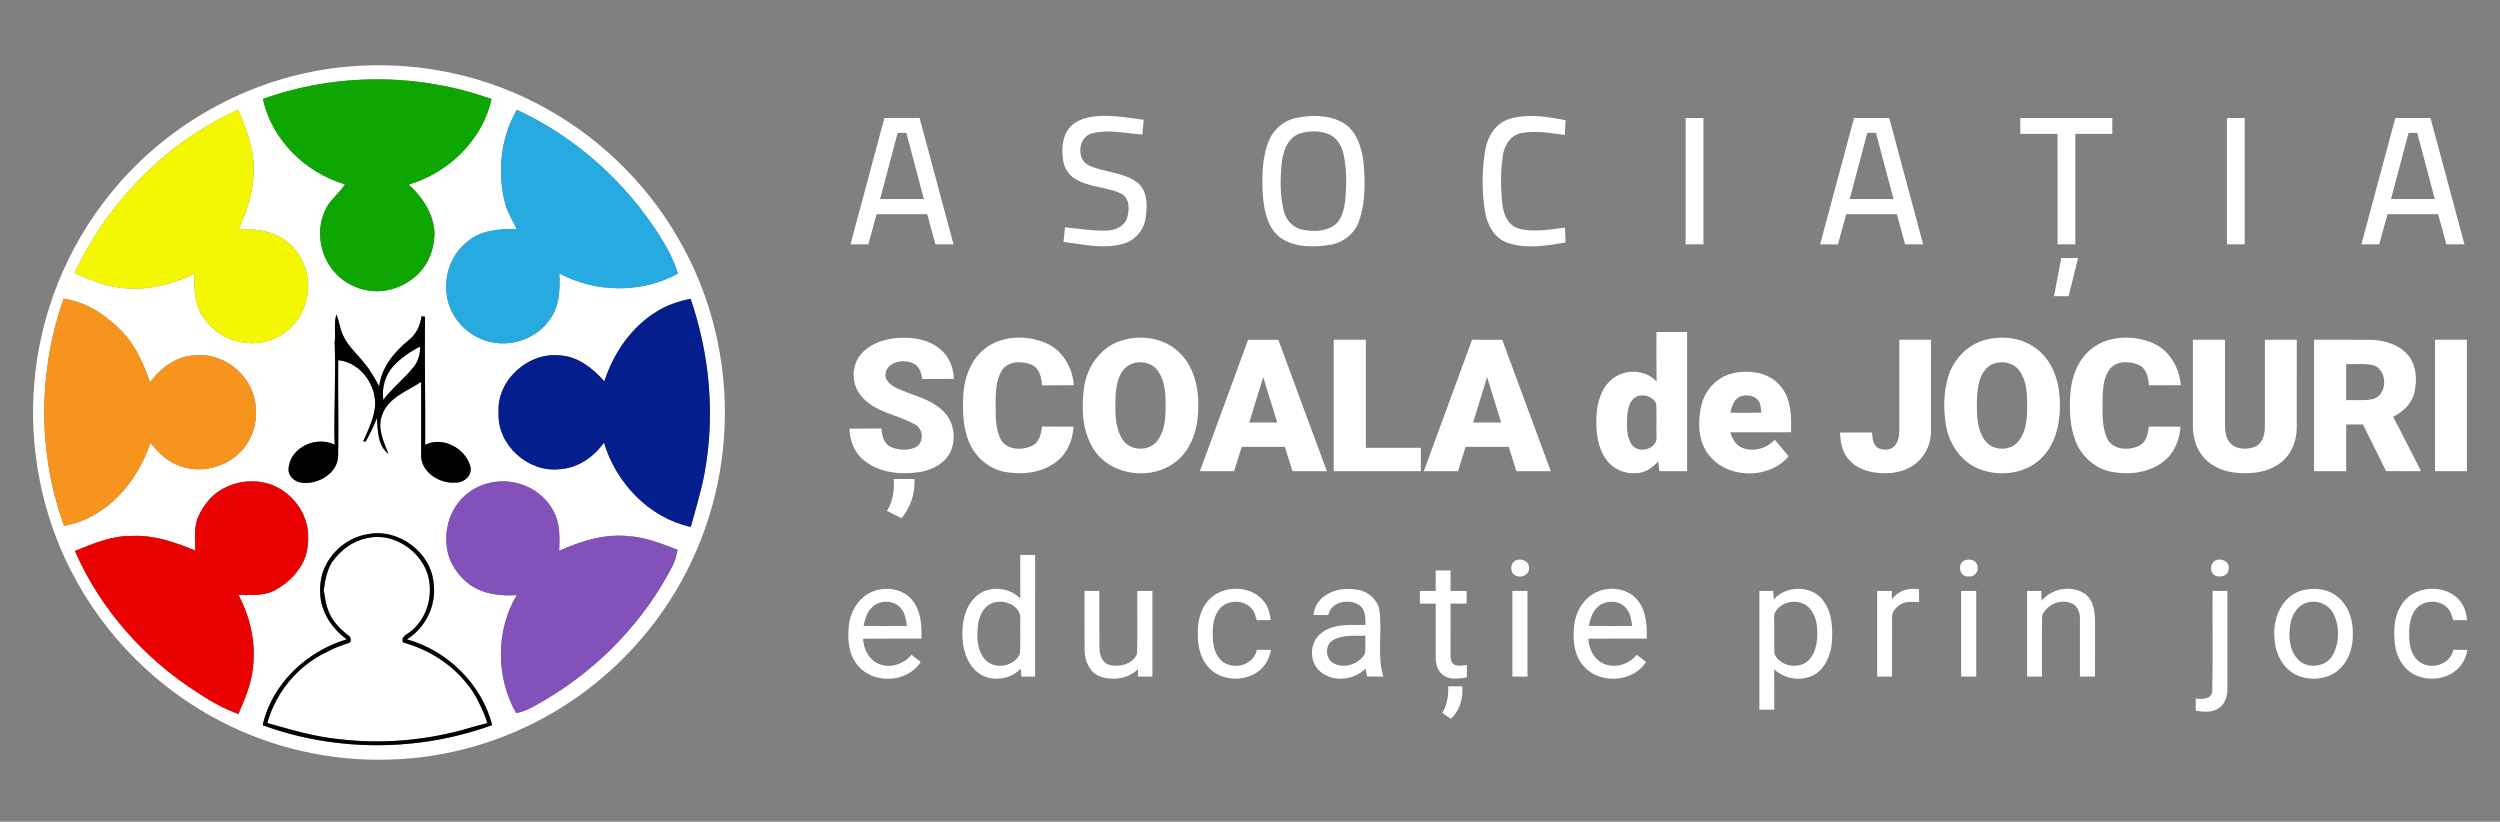 <?xml version="1.0" encoding="UTF-8" ?>
<!DOCTYPE svg PUBLIC "-//W3C//DTD SVG 1.1//EN" "http://www.w3.org/Graphics/SVG/1.1/DTD/svg11.dtd">
<svg width="1284pt" height="422pt" viewBox="0 0 1284 422" version="1.1" xmlns="http://www.w3.org/2000/svg">
<rect x="0" y="0" width="1284" height="422" fill="#808080" stroke="none"/>
<g id="#ffffffff">
<path fill="#ffffff" opacity="1.00" d=" M 179.09 34.18 C 211.98 31.29 245.70 37.69 275.07 52.83 C 305.55 68.36 331.40 92.88 348.41 122.57 C 365.32 151.56 373.53 185.47 372.15 218.99 C 370.97 251.01 360.92 282.64 343.37 309.44 C 328.34 332.55 307.84 352.07 284.05 365.99 C 258.36 381.08 228.79 389.54 198.98 390.14 C 169.40 390.96 139.65 384.12 113.38 370.48 C 80.62 353.61 53.41 326.26 36.63 293.46 C 21.37 263.89 14.81 230.00 17.61 196.87 C 20.45 161.50 34.27 127.15 56.61 99.58 C 86.40 62.45 131.59 38.09 179.09 34.18 M 135.00 50.84 C 139.56 71.77 156.80 88.67 177.13 94.66 C 174.66 98.88 170.46 101.74 168.05 106.02 C 161.96 116.47 163.71 130.43 171.56 139.49 C 177.66 146.73 187.57 150.51 196.95 149.37 C 205.48 148.33 213.49 143.52 218.33 136.40 C 221.56 131.58 223.03 125.72 223.19 119.97 C 222.90 110.06 217.05 101.28 209.92 94.79 C 230.36 88.77 247.82 71.96 252.48 50.88 C 214.84 37.40 172.64 37.35 135.00 50.84 M 38.29 140.26 C 45.83 143.62 53.58 146.91 61.86 147.78 C 74.91 149.51 88.17 146.33 99.88 140.60 C 99.55 149.02 100.06 158.35 105.91 165.00 C 114.70 176.60 132.60 179.91 144.80 171.84 C 153.84 166.30 158.87 155.43 158.22 144.97 C 157.62 135.62 152.35 126.45 144.09 121.86 C 137.58 118.16 129.91 117.40 122.56 117.76 C 127.12 108.16 130.39 97.74 130.30 87.03 C 130.33 76.30 126.68 66.00 122.22 56.38 C 85.37 73.09 55.32 103.65 38.29 140.26 M 259.53 104.90 C 260.87 109.39 263.35 113.42 265.37 117.62 C 256.42 117.52 246.44 118.16 239.52 124.56 C 231.80 130.83 228.10 141.25 229.40 151.03 C 230.68 163.63 241.53 174.35 254.00 176.03 C 264.14 177.61 275.04 173.55 281.37 165.39 C 287.32 158.57 287.77 148.98 287.25 140.38 C 305.90 150.48 329.50 150.72 348.17 140.54 C 346.18 133.58 342.58 127.24 338.85 121.10 C 321.07 93.26 295.53 70.26 265.47 56.41 C 256.98 70.89 255.32 88.78 259.53 104.90 M 32.69 153.42 C 19.48 190.82 19.27 232.74 32.94 270.04 C 54.57 266.29 70.71 247.59 77.18 227.42 C 80.58 231.45 84.25 235.46 89.03 237.87 C 99.66 243.60 113.47 241.29 122.28 233.27 C 131.04 225.56 133.70 212.29 129.69 201.50 C 125.40 189.59 112.71 181.12 99.99 182.53 C 90.54 182.85 82.51 188.97 77.11 196.33 C 74.71 189.86 72.15 183.39 68.42 177.55 C 64.13 170.70 57.91 165.28 51.31 160.72 C 45.76 156.88 39.34 154.47 32.69 153.42 M 337.17 160.08 C 324.11 168.08 315.07 181.47 310.38 195.86 C 304.58 189.26 297.03 183.20 287.92 182.56 C 271.51 180.53 254.96 195.26 256.07 211.97 C 255.22 228.33 271.08 242.75 287.23 240.99 C 296.60 240.54 304.92 234.80 310.20 227.30 C 316.36 248.02 333.35 265.94 354.79 270.64 C 357.27 261.44 360.15 252.33 361.86 242.95 C 367.39 213.18 364.49 182.06 354.71 153.47 C 348.55 154.70 342.49 156.70 337.17 160.08 M 172.76 161.52 C 171.38 166.19 172.50 171.16 171.89 175.96 C 172.54 193.45 171.44 210.94 171.84 228.44 C 162.83 223.74 149.56 229.49 148.28 239.92 C 147.47 244.25 151.37 247.77 155.46 247.97 C 163.66 248.78 173.54 242.96 173.67 234.00 C 173.95 217.66 173.53 201.32 173.71 184.98 C 185.87 186.24 194.55 199.26 192.33 210.99 C 191.26 216.49 188.83 221.61 186.52 226.68 C 186.84 226.70 187.49 226.75 187.81 226.78 C 190.03 222.87 191.93 218.81 193.61 214.65 C 194.03 220.91 193.93 228.93 199.48 233.06 C 197.03 226.77 193.63 219.93 196.27 213.11 C 199.38 204.19 209.05 200.91 216.30 196.15 C 216.39 208.44 216.32 220.74 216.31 233.03 C 215.64 242.23 225.70 248.65 234.09 247.83 C 238.59 248.04 243.10 243.68 241.39 239.04 C 238.68 229.99 227.05 223.99 218.37 228.50 C 218.51 206.57 218.03 184.64 218.28 162.70 C 217.83 162.63 216.94 162.49 216.50 162.42 C 215.91 167.22 213.69 171.77 209.84 174.77 C 202.48 180.72 195.89 188.75 194.76 198.45 C 192.50 194.35 190.23 190.22 187.21 186.61 C 183.39 181.74 178.45 177.59 175.98 171.78 C 174.44 168.51 174.26 164.80 172.76 161.52 M 112.94 251.94 C 108.00 254.98 104.44 259.81 101.99 264.98 C 99.42 270.53 100.22 276.82 100.28 282.73 C 90.01 278.56 79.20 274.68 67.94 275.25 C 57.59 275.03 47.87 279.13 38.47 282.97 C 51.57 313.05 74.32 338.53 101.95 356.06 C 108.38 360.31 115.18 364.05 122.42 366.74 C 125.62 359.28 128.92 351.69 129.86 343.55 C 131.58 330.49 128.63 317.09 122.48 305.53 C 128.50 305.47 134.91 306.23 140.51 303.51 C 146.44 300.48 151.67 295.86 154.97 290.04 C 158.02 284.81 158.66 278.56 158.13 272.64 C 156.88 261.77 148.88 252.09 138.53 248.64 C 130.07 245.88 120.43 247.16 112.94 251.94 M 240.88 252.85 C 232.10 259.07 227.98 270.58 229.50 281.06 C 230.49 288.87 235.21 295.90 241.54 300.46 C 248.46 305.22 257.20 306.19 265.39 305.66 C 254.55 323.92 254.67 347.80 265.06 366.23 C 270.96 365.27 275.89 361.73 280.99 358.88 C 308.22 342.57 331.01 318.74 345.52 290.46 C 346.81 287.94 347.42 285.14 348.02 282.39 C 339.97 279.31 331.80 275.99 323.11 275.39 C 310.63 274.02 298.40 277.85 287.17 282.93 C 287.34 278.46 287.57 273.93 286.71 269.50 C 285.24 261.40 279.49 254.42 272.28 250.65 C 262.47 245.48 249.80 246.15 240.88 252.85 M 188.91 274.35 C 179.16 275.89 170.52 282.77 166.62 291.80 C 164.36 296.87 164.00 302.59 164.76 308.03 C 166.17 316.27 171.35 323.55 178.09 328.36 C 157.55 334.47 139.62 351.20 134.92 372.47 C 172.61 386.25 215.11 386.11 252.79 372.40 C 247.30 351.31 229.90 334.18 208.99 328.37 C 218.48 322.48 224.18 311.04 222.73 299.90 C 221.63 283.80 204.64 271.16 188.91 274.35 Z" />
<path fill="#ffffff" opacity="1.00" d=" M 549.44 65.44 C 553.30 61.03 559.47 59.85 565.04 59.53 C 572.54 59.33 580.00 60.43 587.39 61.54 C 587.16 64.07 586.94 66.60 586.72 69.13 C 578.22 68.51 569.49 66.34 561.06 68.43 C 553.81 70.04 552.55 81.62 559.04 84.88 C 566.92 88.55 576.32 88.32 583.62 93.34 C 589.48 97.48 589.38 105.59 588.41 111.94 C 587.55 118.02 583.12 123.38 577.19 125.10 C 567.05 128.16 556.44 125.49 546.22 124.23 C 546.47 121.74 546.73 119.25 546.99 116.76 C 554.26 117.45 561.54 118.71 568.87 118.40 C 573.05 118.25 577.63 116.11 578.92 111.84 C 580.22 107.60 580.23 101.50 575.59 99.31 C 568.10 95.85 559.23 96.33 552.15 91.81 C 548.67 89.79 546.49 86.03 545.99 82.09 C 545.21 76.44 545.53 69.96 549.44 65.44 Z" />
<path fill="#ffffff" opacity="1.00" d=" M 665.46 60.59 C 673.52 58.96 682.59 58.88 689.89 63.12 C 697.01 67.45 699.50 76.09 700.34 83.88 C 701.26 93.67 701.26 103.84 698.11 113.25 C 695.96 119.83 689.94 124.67 683.15 125.73 C 674.72 127.07 665.15 127.22 657.82 122.23 C 650.82 117.19 649.21 108.01 648.56 99.98 C 648.10 90.53 648.11 80.62 651.91 71.77 C 654.37 66.19 659.48 61.90 665.46 60.59 M 667.50 68.61 C 660.82 70.97 658.69 78.59 658.18 84.95 C 657.47 92.77 657.45 100.80 659.38 108.45 C 660.53 113.11 664.24 117.15 669.06 118.00 C 674.33 118.96 680.32 119.02 684.97 115.99 C 689.39 112.84 690.46 107.07 691.00 102.01 C 691.65 94.37 691.68 86.56 690.03 79.04 C 689.08 74.75 686.49 70.52 682.27 68.84 C 677.58 67.07 672.24 67.07 667.50 68.61 Z" />
<path fill="#ffffff" opacity="1.00" d=" M 775.20 61.08 C 784.60 58.25 794.62 59.90 804.06 61.73 C 803.94 64.25 803.81 66.77 803.70 69.29 C 796.21 68.42 788.51 66.80 781.02 68.42 C 775.72 69.58 772.57 74.77 771.87 79.84 C 770.62 88.10 770.72 96.56 771.60 104.85 C 772.14 110.06 774.58 115.94 780.12 117.43 C 787.87 119.45 795.97 117.84 803.78 116.89 C 803.87 119.44 803.97 122.00 804.06 124.56 C 794.23 126.21 783.73 128.03 774.07 124.64 C 767.31 122.22 763.74 115.19 762.68 108.48 C 761.03 98.03 761.04 87.26 762.86 76.83 C 764.04 69.99 768.26 63.20 775.20 61.08 Z" />
<path fill="#ffffff" opacity="1.00" d=" M 454.22 60.63 C 460.25 60.62 466.28 60.63 472.31 60.62 C 478.12 82.25 483.93 103.87 489.74 125.50 C 486.64 125.50 483.54 125.50 480.45 125.50 C 479.04 120.33 477.62 115.17 476.22 110.00 C 467.55 110.00 458.89 109.99 450.22 110.00 C 448.81 115.17 447.40 120.34 445.99 125.50 C 442.93 125.50 439.87 125.50 436.81 125.50 C 442.60 103.87 448.42 82.25 454.22 60.63 M 461.04 68.24 C 458.02 79.57 455.02 90.91 452.02 102.25 C 459.51 102.26 467.01 102.25 474.51 102.25 C 471.52 90.92 468.50 79.59 465.51 68.26 C 464.01 68.25 462.52 68.25 461.04 68.24 Z" />
<path fill="#ffffff" opacity="1.00" d=" M 865.75 60.62 C 868.78 60.62 871.83 60.62 874.88 60.62 C 874.87 82.25 874.87 103.87 874.88 125.50 C 871.83 125.50 868.79 125.50 865.75 125.50 C 865.75 103.88 865.75 82.25 865.75 60.62 Z" />
<path fill="#ffffff" opacity="1.00" d=" M 952.22 60.62 C 958.25 60.62 964.28 60.63 970.31 60.62 C 976.12 82.25 981.93 103.87 987.74 125.50 C 984.63 125.50 981.53 125.50 978.44 125.50 C 977.04 120.33 975.62 115.17 974.22 110.00 C 965.55 110.00 956.89 110.00 948.22 110.00 C 946.80 115.17 945.42 120.35 943.96 125.51 C 940.90 125.50 937.85 125.50 934.81 125.50 C 940.60 103.87 946.42 82.25 952.22 60.62 M 959.04 68.24 C 956.02 79.58 953.02 90.91 950.02 102.25 C 957.51 102.26 965.01 102.25 972.51 102.25 C 969.51 90.92 966.50 79.59 963.50 68.26 C 962.01 68.25 960.51 68.25 959.04 68.24 Z" />
<path fill="#ffffff" opacity="1.00" d=" M 1037.62 68.75 C 1037.62 66.04 1037.62 63.33 1037.62 60.62 C 1053.37 60.62 1069.12 60.62 1084.87 60.62 C 1084.86 63.33 1084.87 66.04 1084.88 68.75 C 1078.54 68.75 1072.20 68.75 1065.87 68.75 C 1065.87 87.67 1065.87 106.58 1065.88 125.50 C 1062.83 125.50 1059.78 125.50 1056.75 125.50 C 1056.74 106.58 1056.76 87.67 1056.74 68.75 C 1050.36 68.75 1043.99 68.75 1037.62 68.75 Z" />
<path fill="#ffffff" opacity="1.00" d=" M 1143.75 60.62 C 1146.78 60.62 1149.83 60.62 1152.87 60.62 C 1152.87 82.25 1152.87 103.88 1152.88 125.50 C 1149.83 125.50 1146.78 125.50 1143.75 125.50 C 1143.75 103.88 1143.75 82.25 1143.75 60.62 Z" />
<path fill="#ffffff" opacity="1.00" d=" M 1230.22 60.62 C 1236.25 60.62 1242.28 60.63 1248.31 60.62 C 1254.12 82.25 1259.93 103.87 1265.74 125.50 C 1262.63 125.50 1259.53 125.50 1256.45 125.50 C 1255.04 120.33 1253.62 115.17 1252.22 110.00 C 1243.55 110.00 1234.88 109.99 1226.22 110.01 C 1224.81 115.17 1223.40 120.34 1221.99 125.50 C 1218.92 125.50 1215.86 125.50 1212.81 125.50 C 1218.60 103.87 1224.42 82.25 1230.22 60.62 M 1237.04 68.25 C 1234.02 79.58 1231.02 90.91 1228.02 102.25 C 1235.51 102.26 1243.01 102.25 1250.51 102.25 C 1247.51 90.92 1244.50 79.59 1241.50 68.26 C 1240.00 68.25 1238.51 68.25 1237.04 68.25 Z" />
<path fill="#ffffff" opacity="1.00" d=" M 1058.64 132.50 C 1061.53 132.50 1064.43 132.50 1067.34 132.50 C 1065.71 139.04 1064.07 145.59 1062.43 152.13 C 1059.93 152.12 1057.44 152.12 1054.96 152.12 C 1056.19 145.58 1057.41 139.04 1058.64 132.50 Z" />
<path fill="#ffffff" opacity="1.00" d=" M 850.75 170.50 C 856.00 170.50 861.25 170.50 866.50 170.50 C 866.50 194.33 866.49 218.16 866.51 242.00 C 861.76 242.00 857.02 242.01 852.29 241.99 C 852.05 240.32 851.83 238.64 851.63 236.97 C 848.68 240.30 844.69 243.11 840.06 243.02 C 834.25 243.46 828.36 240.80 824.97 236.05 C 820.38 229.77 819.63 221.63 819.91 214.09 C 820.20 207.05 822.26 199.47 827.87 194.77 C 834.36 189.39 845.01 189.54 850.81 195.94 C 850.67 187.46 850.78 178.98 850.75 170.50 M 840.54 203.65 C 836.78 205.56 836.01 210.25 835.70 214.03 C 835.55 218.94 835.23 224.49 838.29 228.66 C 841.94 233.37 851.74 230.38 850.76 224.01 C 850.64 218.46 850.95 212.90 850.62 207.36 C 849.01 203.61 844.17 202.12 840.54 203.65 Z" />
<path fill="#ffffff" opacity="1.00" d=" M 442.17 181.97 C 446.33 176.97 452.80 174.59 459.08 173.77 C 467.24 172.79 476.22 173.84 482.76 179.22 C 487.37 182.90 489.79 188.75 489.90 194.58 C 484.47 194.68 479.04 194.57 473.61 194.66 C 473.31 191.35 471.99 187.72 468.63 186.43 C 463.96 184.55 456.68 185.50 455.00 190.99 C 453.74 194.85 457.34 197.91 460.48 199.32 C 468.59 203.12 478.08 204.73 484.60 211.35 C 490.03 216.61 491.25 225.37 488.14 232.14 C 485.17 238.17 478.58 241.47 472.18 242.48 C 462.41 243.97 451.50 242.79 443.61 236.34 C 438.75 232.45 436.46 226.22 436.30 220.14 C 441.76 220.08 447.23 220.18 452.70 220.07 C 452.99 223.62 453.81 227.85 457.41 229.52 C 461.28 231.22 466.05 231.55 469.98 229.84 C 474.43 227.88 474.45 220.99 470.60 218.41 C 461.37 212.78 449.01 212.04 441.98 202.97 C 437.25 197.05 437.20 187.76 442.17 181.97 Z" />
<path fill="#ffffff" opacity="1.00" d=" M 504.86 179.86 C 513.51 172.27 526.63 171.85 536.91 176.06 C 545.59 179.68 550.87 188.68 551.54 197.85 C 546.09 197.92 540.65 197.82 535.21 197.91 C 534.88 193.91 533.93 189.10 529.82 187.34 C 524.80 185.20 517.56 185.31 514.42 190.47 C 511.30 195.73 511.37 202.11 511.36 208.03 C 511.38 214.01 511.20 220.41 514.09 225.85 C 517.20 231.15 524.74 231.36 529.82 229.11 C 533.71 227.39 534.79 222.91 535.15 219.08 C 540.55 219.17 545.96 219.08 551.36 219.14 C 551.03 225.85 548.25 232.62 542.90 236.87 C 535.48 242.83 525.27 244.04 516.14 242.37 C 508.23 240.85 501.36 235.25 498.09 227.92 C 494.49 220.18 494.37 211.42 494.74 203.05 C 495.22 194.49 498.22 185.59 504.86 179.86 Z" />
<path fill="#ffffff" opacity="1.00" d=" M 576.54 174.73 C 585.35 172.22 595.49 173.24 602.99 178.77 C 615.11 187.62 616.89 204.35 614.62 218.12 C 613.20 226.10 609.06 233.93 602.13 238.42 C 588.79 247.29 567.87 243.38 560.48 228.56 C 555.55 219.45 555.45 208.59 556.83 198.57 C 558.46 187.84 565.83 177.73 576.54 174.73 M 581.50 186.75 C 575.02 189.17 573.34 196.87 572.96 203.02 C 572.80 210.57 572.21 218.84 576.43 225.52 C 580.11 231.68 590.17 232.16 594.41 226.37 C 598.35 221.18 598.71 214.31 598.64 208.05 C 598.69 201.79 598.29 194.89 594.19 189.81 C 591.21 186.12 585.82 185.27 581.50 186.75 Z" />
<path fill="#ffffff" opacity="1.00" d=" M 1019.42 174.62 C 1027.84 172.35 1037.42 173.22 1044.73 178.24 C 1052.03 183.11 1056.24 191.58 1057.41 200.12 C 1059.18 213.56 1057.12 229.80 1045.09 238.11 C 1036.57 243.97 1024.93 244.55 1015.56 240.45 C 1006.88 236.67 1001.25 227.98 999.51 218.90 C 998.10 210.50 998.09 201.64 1000.62 193.44 C 1003.30 184.57 1010.39 177.07 1019.42 174.62 M 1024.39 186.62 C 1019.46 188.11 1016.96 193.24 1016.11 197.96 C 1015.05 203.58 1015.25 209.37 1015.60 215.06 C 1016.14 219.70 1017.40 224.70 1021.03 227.92 C 1025.65 231.85 1033.68 231.18 1037.17 226.03 C 1040.87 220.84 1041.20 214.15 1041.14 207.99 C 1041.18 201.86 1040.80 195.13 1036.91 190.08 C 1034.06 186.29 1028.75 185.29 1024.39 186.62 Z" />
<path fill="#ffffff" opacity="1.00" d=" M 1074.21 179.15 C 1082.78 172.30 1095.16 172.03 1105.05 175.91 C 1113.93 179.44 1119.35 188.55 1120.05 197.84 C 1114.59 197.91 1109.14 197.86 1103.69 197.87 C 1103.36 193.97 1102.50 189.31 1098.56 187.46 C 1093.82 185.34 1087.11 185.18 1083.57 189.56 C 1080.49 193.65 1080.09 199.04 1079.88 203.98 C 1079.96 210.97 1079.25 218.34 1082.11 224.93 C 1084.86 231.17 1093.45 231.63 1098.83 228.84 C 1102.37 226.97 1103.26 222.75 1103.63 219.11 C 1109.05 219.16 1114.48 219.05 1119.91 219.18 C 1119.46 225.77 1116.85 232.44 1111.63 236.68 C 1104.15 242.84 1093.72 244.08 1084.46 242.33 C 1075.96 240.66 1068.82 234.24 1065.84 226.17 C 1062.76 218.15 1062.80 209.35 1063.43 200.91 C 1064.24 192.71 1067.60 184.36 1074.21 179.15 Z" />
<path fill="#ffffff" opacity="1.00" d=" M 1188.50 174.50 C 1198.31 174.52 1208.13 174.46 1217.95 174.52 C 1224.78 174.83 1232.10 176.88 1236.68 182.29 C 1241.26 187.66 1241.53 195.41 1239.92 201.98 C 1238.56 207.52 1234.09 211.61 1229.12 214.03 C 1233.83 223.37 1238.81 232.58 1243.40 241.98 C 1237.41 242.01 1231.42 242.03 1225.43 241.96 C 1221.67 233.90 1217.45 226.06 1213.65 218.01 C 1210.76 217.99 1207.88 218.00 1205.00 218.00 C 1205.00 226.00 1205.00 234.00 1205.00 242.00 C 1199.49 242.00 1193.99 242.00 1188.50 242.00 C 1188.50 219.50 1188.50 197.00 1188.50 174.50 M 1205.00 187.00 C 1205.00 193.17 1205.00 199.33 1205.00 205.50 C 1209.60 205.36 1214.29 205.91 1218.84 204.95 C 1226.40 202.79 1226.39 189.89 1218.93 187.60 C 1214.37 186.52 1209.63 187.17 1205.00 187.00 Z" />
<path fill="#ffffff" opacity="1.00" d=" M 616.27 242.00 C 624.53 219.50 632.79 197.00 641.04 174.50 C 646.21 174.51 651.39 174.47 656.56 174.53 C 664.82 197.04 673.18 219.51 681.49 242.00 C 675.59 242.00 669.71 242.00 663.82 242.00 C 662.51 237.83 661.17 233.67 659.88 229.50 C 652.50 229.51 645.12 229.50 637.74 229.50 C 636.44 233.66 635.13 237.83 633.84 242.00 C 627.98 242.00 622.12 242.00 616.27 242.00 M 648.78 193.70 C 646.39 201.46 644.03 209.24 641.61 217.00 C 646.40 217.00 651.20 217.00 655.99 217.00 C 653.58 209.24 651.20 201.46 648.78 193.70 Z" />
<path fill="#ffffff" opacity="1.00" d=" M 685.00 174.50 C 690.50 174.50 696.00 174.50 701.50 174.50 C 701.50 193.00 701.50 211.50 701.50 230.00 C 710.92 230.00 720.33 230.00 729.75 230.00 C 729.74 234.00 729.74 238.00 729.75 242.00 C 714.83 242.00 699.92 242.00 685.00 242.00 C 685.00 219.50 685.00 197.00 685.00 174.50 Z" />
<path fill="#ffffff" opacity="1.00" d=" M 731.27 242.00 C 739.53 219.50 747.79 197.00 756.05 174.50 C 761.21 174.50 766.37 174.48 771.54 174.52 C 779.83 197.02 788.17 219.50 796.49 242.00 C 790.59 242.00 784.70 242.00 778.82 242.00 C 777.51 237.83 776.17 233.67 774.88 229.50 C 767.50 229.51 760.12 229.50 752.74 229.50 C 751.44 233.66 750.13 237.83 748.84 242.00 C 742.98 242.00 737.12 242.00 731.27 242.00 M 763.78 193.70 C 761.39 201.46 759.03 209.24 756.61 217.00 C 761.40 217.00 766.20 217.00 770.99 217.00 C 768.58 209.24 766.20 201.46 763.78 193.70 Z" />
<path fill="#ffffff" opacity="1.00" d=" M 975.50 219.98 C 975.49 204.82 975.50 189.66 975.50 174.50 C 980.91 174.50 986.33 174.50 991.75 174.50 C 991.73 190.35 991.77 206.20 991.74 222.05 C 991.67 229.38 987.48 236.55 980.99 240.01 C 975.22 243.26 968.30 243.55 961.90 242.53 C 956.64 241.62 951.40 239.06 948.38 234.53 C 945.87 230.92 945.22 226.46 945.01 222.17 C 950.48 222.06 955.97 222.17 961.45 222.10 C 961.75 224.99 961.82 228.70 964.81 230.21 C 967.40 231.34 970.96 231.32 973.00 229.10 C 975.31 226.69 975.45 223.13 975.50 219.98 Z" />
<path fill="#ffffff" opacity="1.00" d=" M 1126.25 174.50 C 1131.74 174.50 1137.24 174.50 1142.75 174.50 C 1142.75 189.01 1142.74 203.53 1142.75 218.05 C 1142.80 221.54 1143.17 225.48 1145.87 228.03 C 1149.16 230.95 1154.26 230.99 1158.18 229.44 C 1162.20 227.71 1163.25 222.93 1163.24 218.98 C 1163.27 204.15 1163.24 189.32 1163.25 174.49 C 1168.71 174.50 1174.16 174.50 1179.62 174.50 C 1179.61 189.64 1179.64 204.79 1179.61 219.94 C 1179.52 226.78 1176.64 233.81 1171.01 237.91 C 1164.44 242.83 1155.79 243.58 1147.89 242.76 C 1141.01 242.03 1134.13 238.75 1130.24 232.87 C 1127.21 228.57 1126.26 223.22 1126.26 218.06 C 1126.23 203.54 1126.26 189.02 1126.25 174.50 Z" />
<path fill="#ffffff" opacity="1.00" d=" M 1250.62 174.50 C 1256.08 174.50 1261.54 174.50 1267.00 174.50 C 1267.00 197.00 1267.00 219.50 1267.00 242.00 C 1261.54 242.00 1256.08 242.00 1250.62 242.00 C 1250.62 219.50 1250.62 197.00 1250.62 174.50 Z" />
<path fill="#ffffff" opacity="1.00" d=" M 202.04 187.98 C 205.96 183.80 210.73 180.52 215.84 177.96 C 215.80 181.93 214.75 185.97 212.04 188.98 C 207.35 194.77 201.37 199.38 196.87 205.35 C 195.96 199.18 197.86 192.62 202.04 187.98 Z" />
<path fill="#ffffff" opacity="1.00" d=" M 888.93 192.01 C 897.92 189.52 909.12 191.04 915.00 198.98 C 920.11 205.48 920.06 214.14 919.87 222.00 C 909.46 222.02 899.05 221.96 888.65 222.03 C 889.67 225.36 891.54 228.76 894.98 230.08 C 900.71 232.20 907.41 230.35 911.47 225.84 C 913.85 228.68 916.28 231.48 918.65 234.33 C 908.28 246.75 885.70 246.01 876.69 232.35 C 872.06 225.38 872.03 216.38 873.74 208.47 C 875.43 200.81 881.25 194.07 888.93 192.01 M 893.52 203.78 C 890.37 205.25 889.41 208.89 888.70 211.98 C 894.01 212.00 899.33 212.04 904.65 211.95 C 904.36 209.87 904.43 207.59 903.16 205.82 C 901.05 202.86 896.67 202.45 893.52 203.78 Z" />
<path fill="#ffffff" opacity="1.00" d=" M 459.01 246.00 C 462.56 246.00 466.11 245.99 469.67 246.02 C 470.13 253.29 467.61 260.50 463.07 266.16 C 460.55 264.90 458.04 263.64 455.52 262.40 C 458.68 257.53 459.37 251.68 459.01 246.00 Z" />
<path fill="#ffffff" opacity="1.00" d=" M 170.60 288.60 C 174.81 282.76 180.87 277.94 188.05 276.50 C 203.32 272.57 219.95 285.27 220.72 300.92 C 221.42 310.20 217.38 320.15 209.46 325.36 C 207.83 326.36 205.92 327.80 207.05 329.99 C 222.15 334.08 235.88 343.63 244.01 357.12 C 246.46 361.69 248.84 366.35 250.27 371.36 C 245.62 372.61 240.99 373.87 236.37 375.21 C 216.25 380.52 195.13 382.09 174.46 379.67 C 161.76 378.46 149.51 374.79 137.28 371.35 C 141.64 355.56 153.07 341.77 167.93 334.83 C 171.37 332.87 175.10 331.53 178.86 330.34 C 180.92 329.98 180.27 326.95 178.75 326.26 C 174.23 322.78 170.13 318.37 168.35 312.84 C 167.12 309.70 166.92 306.31 166.27 303.03 C 166.97 298.04 167.87 292.95 170.60 288.60 Z" />
<path fill="#ffffff" opacity="1.00" d=" M 524.00 285.00 C 526.54 285.00 529.08 285.00 531.63 285.00 C 531.62 305.84 531.62 326.67 531.62 347.50 C 529.27 347.50 526.92 347.50 524.57 347.50 C 524.47 346.11 524.38 344.73 524.30 343.35 C 519.74 348.26 512.29 349.82 506.04 347.58 C 499.47 345.04 495.72 338.11 494.72 331.43 C 493.28 321.55 494.99 308.89 504.86 303.89 C 511.17 301.07 519.20 302.33 524.01 307.42 C 523.98 299.94 524.01 292.47 524.00 285.00 M 509.53 309.80 C 504.70 311.69 502.63 317.08 502.19 321.89 C 501.63 327.71 501.89 334.41 506.12 338.93 C 511.10 344.14 520.99 342.33 523.86 335.71 C 524.20 329.83 523.89 323.92 524.02 318.03 C 524.56 310.93 515.29 307.33 509.53 309.80 Z" />
<path fill="#ffffff" opacity="1.00" d=" M 778.14 287.98 C 781.12 286.36 785.67 288.16 785.30 291.99 C 785.38 296.07 779.76 297.33 777.23 294.81 C 775.55 292.85 775.87 289.36 778.14 287.98 Z" />
<path fill="#ffffff" opacity="1.00" d=" M 1008.28 288.22 C 1010.55 286.76 1014.62 287.20 1015.48 290.15 C 1016.76 293.05 1014.22 296.64 1011.01 296.03 C 1006.80 296.58 1005.18 290.52 1008.28 288.22 Z" />
<path fill="#ffffff" opacity="1.00" d=" M 1137.31 288.16 C 1140.21 286.21 1145.12 288.11 1144.64 292.00 C 1144.77 295.86 1139.62 297.21 1136.97 295.14 C 1134.96 293.34 1135.17 289.76 1137.31 288.16 Z" />
<path fill="#ffffff" opacity="1.00" d=" M 737.37 293.00 C 739.91 293.00 742.45 293.00 745.00 293.00 C 745.00 296.50 744.99 300.00 745.00 303.50 C 747.74 303.50 750.50 303.50 753.25 303.50 C 753.24 305.66 753.24 307.83 753.25 310.00 C 750.49 310.00 747.74 310.00 745.00 310.00 C 745.00 318.68 745.00 327.37 744.99 336.06 C 744.99 337.87 745.06 340.13 746.77 341.25 C 748.77 342.42 751.21 341.64 753.40 341.61 C 753.37 343.71 753.37 345.82 753.34 347.93 C 749.53 348.47 745.26 349.28 741.77 347.17 C 738.68 345.29 737.40 341.52 737.39 338.05 C 737.35 328.70 737.39 319.35 737.38 310.00 C 734.66 310.00 731.95 310.00 729.25 310.00 C 729.24 307.83 729.24 305.66 729.25 303.50 C 731.95 303.50 734.66 303.50 737.38 303.50 C 737.37 300.00 737.37 296.50 737.37 293.00 Z" />
<path fill="#ffffff" opacity="1.00" d=" M 447.86 303.94 C 454.76 300.99 463.94 302.26 468.70 308.44 C 473.04 313.93 473.44 321.28 473.26 328.00 C 463.26 328.03 453.25 327.94 443.25 328.05 C 443.57 333.26 446.10 338.72 451.12 340.88 C 457.07 343.49 464.15 341.23 468.13 336.27 C 469.70 337.51 471.27 338.74 472.85 339.98 C 465.90 351.10 447.64 351.54 439.97 341.03 C 435.62 335.36 435.25 327.79 436.01 320.97 C 436.89 313.84 441.11 306.85 447.86 303.94 M 447.39 312.42 C 445.05 314.87 444.21 318.26 443.52 321.47 C 450.94 321.51 458.37 321.53 465.80 321.46 C 465.31 318.30 464.89 314.88 462.69 312.39 C 458.97 307.83 451.18 308.04 447.39 312.42 Z" />
<path fill="#ffffff" opacity="1.00" d=" M 620.08 308.98 C 627.16 300.12 642.96 300.07 649.59 309.49 C 651.55 312.08 652.16 315.33 652.66 318.47 C 650.25 318.50 647.85 318.50 645.45 318.53 C 644.81 316.37 644.32 314.03 642.67 312.38 C 638.28 307.45 629.29 308.08 625.67 313.62 C 622.67 318.10 622.67 323.78 622.97 328.96 C 623.26 333.56 625.14 338.60 629.50 340.78 C 635.53 343.88 644.20 340.77 645.49 333.74 C 647.90 333.75 650.30 333.74 652.72 333.78 C 652.04 337.98 650.00 342.00 646.55 344.58 C 638.89 350.66 626.25 349.82 620.07 342.01 C 616.19 337.30 615.04 330.98 615.21 325.03 C 615.07 319.36 616.46 313.46 620.08 308.98 Z" />
<path fill="#ffffff" opacity="1.00" d=" M 680.79 305.76 C 685.79 302.35 692.29 301.80 698.09 303.06 C 703.05 304.13 707.40 308.05 708.42 313.11 C 710.07 324.48 707.09 336.34 710.48 347.49 C 707.71 347.50 704.94 347.51 702.18 347.47 C 701.87 346.11 701.59 344.75 701.32 343.40 C 695.35 349.41 684.72 350.55 678.13 344.94 C 673.01 340.78 672.52 332.57 676.37 327.41 C 682.33 319.98 692.80 320.98 701.31 320.99 C 701.26 317.44 701.41 313.11 698.16 310.81 C 692.93 307.28 683.56 308.94 682.18 315.89 C 679.64 315.87 677.10 315.88 674.57 315.85 C 675.05 311.75 677.29 307.99 680.79 305.76 M 684.79 328.70 C 680.26 331.13 680.55 338.58 685.12 340.80 C 690.57 343.53 697.91 341.08 700.95 335.88 C 701.61 332.82 701.10 329.61 701.24 326.49 C 695.75 326.68 689.78 325.92 684.79 328.70 Z" />
<path fill="#ffffff" opacity="1.00" d=" M 820.10 304.06 C 827.09 300.90 836.55 302.23 841.33 308.60 C 845.56 314.08 845.93 321.35 845.76 327.99 C 835.76 328.02 825.76 327.98 815.77 328.01 C 816.04 333.32 818.69 338.91 823.87 340.98 C 829.80 343.44 836.70 341.14 840.64 336.26 C 842.20 337.51 843.79 338.75 845.37 340.00 C 838.43 350.95 820.51 351.55 812.70 341.32 C 808.15 335.64 807.73 327.90 808.51 320.96 C 809.39 313.93 813.48 307.03 820.10 304.06 M 820.15 312.15 C 817.63 314.62 816.74 318.13 816.03 321.47 C 823.45 321.53 830.86 321.50 838.29 321.48 C 837.83 318.42 837.44 315.11 835.39 312.64 C 831.83 307.94 824.08 307.95 820.15 312.15 Z" />
<path fill="#ffffff" opacity="1.00" d=" M 911.00 307.85 C 917.25 300.67 930.10 300.42 936.08 308.04 C 941.02 314.19 941.40 322.60 940.83 330.14 C 940.20 336.75 937.22 343.88 931.01 347.01 C 924.55 349.99 916.36 348.68 911.20 343.74 C 911.31 350.66 911.22 357.58 911.25 364.50 C 908.70 364.50 906.16 364.50 903.62 364.50 C 903.62 344.17 903.62 323.83 903.62 303.50 C 905.97 303.49 908.31 303.49 910.67 303.50 C 910.76 304.94 910.89 306.40 911.00 307.85 M 917.47 309.69 C 914.12 310.96 910.54 314.02 911.23 317.98 C 911.33 323.93 911.10 329.88 911.34 335.82 C 914.19 342.34 923.99 344.06 928.97 339.03 C 932.39 335.65 933.22 330.62 933.38 326.02 C 933.48 321.06 932.63 315.60 928.98 311.96 C 926.03 308.96 921.33 308.47 917.47 309.69 Z" />
<path fill="#ffffff" opacity="1.00" d=" M 964.12 303.50 C 966.61 303.50 969.10 303.50 971.61 303.49 C 971.62 304.95 971.64 306.40 971.68 307.87 C 974.82 303.41 980.33 301.64 985.59 302.67 C 985.61 304.86 985.62 307.04 985.64 309.24 C 982.09 309.06 978.10 308.69 975.13 311.04 C 973.36 312.49 971.63 314.55 971.76 316.98 C 971.72 327.16 971.77 337.33 971.74 347.51 C 969.19 347.50 966.65 347.50 964.12 347.50 C 964.12 332.83 964.12 318.16 964.12 303.50 Z" />
<path fill="#ffffff" opacity="1.00" d=" M 1048.60 308.56 C 1053.80 302.06 1064.09 300.35 1070.97 305.07 C 1076.33 309.33 1076.06 316.88 1076.01 323.08 C 1075.99 331.22 1076.00 339.36 1076.00 347.50 C 1073.41 347.50 1070.82 347.50 1068.25 347.50 C 1068.24 337.67 1068.26 327.84 1068.25 318.01 C 1068.31 314.88 1067.22 311.22 1064.09 309.91 C 1058.35 307.40 1051.23 310.41 1048.85 316.14 C 1048.60 326.58 1048.82 337.04 1048.75 347.50 C 1046.20 347.50 1043.66 347.50 1041.12 347.50 C 1041.12 332.83 1041.12 318.17 1041.12 303.50 C 1043.55 303.49 1045.98 303.49 1048.43 303.51 C 1048.47 305.19 1048.54 306.87 1048.60 308.56 Z" />
<path fill="#ffffff" opacity="1.00" d=" M 1181.37 303.55 C 1188.11 301.34 1196.29 302.31 1201.56 307.36 C 1206.41 311.81 1208.47 318.58 1208.40 325.03 C 1208.67 331.77 1206.69 338.97 1201.61 343.65 C 1195.94 348.93 1187.10 349.84 1180.08 346.98 C 1172.35 343.66 1168.21 335.10 1168.15 326.99 C 1167.39 317.56 1171.85 306.75 1181.37 303.55 M 1184.46 309.65 C 1179.73 311.25 1176.96 316.07 1176.28 320.80 C 1175.29 326.93 1175.75 334.07 1180.31 338.75 C 1185.23 343.88 1194.90 342.65 1198.21 336.27 C 1201.52 329.96 1201.74 321.88 1198.60 315.47 C 1196.13 310.33 1189.83 307.75 1184.46 309.65 Z" />
<path fill="#ffffff" opacity="1.00" d=" M 1233.50 310.48 C 1239.83 300.34 1256.66 299.53 1263.82 309.13 C 1265.97 311.78 1266.66 315.20 1267.15 318.50 C 1264.73 318.50 1262.33 318.50 1259.94 318.50 C 1259.30 316.46 1258.87 314.24 1257.38 312.63 C 1253.16 307.53 1244.12 307.95 1240.35 313.37 C 1237.35 317.58 1237.21 323.00 1237.40 327.97 C 1237.58 332.51 1238.99 337.54 1242.99 340.19 C 1248.97 344.17 1258.60 341.23 1259.99 333.75 C 1262.39 333.74 1264.80 333.74 1267.23 333.76 C 1266.58 337.59 1264.89 341.30 1261.91 343.86 C 1256.02 349.19 1246.78 349.96 1239.83 346.37 C 1234.14 343.40 1230.81 337.22 1230.02 331.02 C 1229.28 324.07 1229.46 316.48 1233.50 310.48 Z" />
<path fill="#ffffff" opacity="1.00" d=" M 557.00 303.50 C 559.54 303.50 562.08 303.49 564.62 303.50 C 564.66 313.30 564.55 323.10 564.67 332.89 C 564.73 336.20 565.95 340.17 569.39 341.37 C 574.64 342.94 581.64 341.26 583.98 335.85 C 584.32 325.08 584.02 314.28 584.12 303.50 C 586.70 303.49 589.29 303.50 591.88 303.50 C 591.87 318.17 591.87 332.83 591.88 347.50 C 589.42 347.50 586.97 347.50 584.52 347.51 C 584.50 346.56 584.46 344.67 584.43 343.73 C 579.35 348.72 571.32 349.75 564.79 347.36 C 559.51 345.28 557.14 339.36 557.05 334.03 C 556.92 323.85 557.04 313.67 557.00 303.50 Z" />
<path fill="#ffffff" opacity="1.00" d=" M 776.75 303.50 C 779.33 303.50 781.91 303.49 784.50 303.50 C 784.50 318.17 784.50 332.83 784.50 347.50 C 781.91 347.50 779.33 347.50 776.75 347.50 C 776.75 332.83 776.75 318.17 776.75 303.50 Z" />
<path fill="#ffffff" opacity="1.00" d=" M 1007.25 303.50 C 1009.82 303.49 1012.41 303.50 1015.00 303.50 C 1015.00 318.17 1015.00 332.83 1015.00 347.50 C 1012.41 347.50 1009.82 347.50 1007.25 347.50 C 1007.24 332.84 1007.26 318.17 1007.25 303.50 Z" />
<path fill="#ffffff" opacity="1.00" d=" M 1136.20 355.05 C 1136.61 337.88 1136.26 320.68 1136.38 303.50 C 1138.91 303.49 1141.45 303.50 1144.00 303.50 C 1143.99 320.32 1144.01 337.14 1143.99 353.96 C 1143.95 357.57 1142.82 361.58 1139.66 363.70 C 1136.19 366.08 1131.70 365.67 1127.77 365.04 C 1127.74 362.95 1127.73 360.86 1127.74 358.77 C 1130.88 359.16 1135.81 359.29 1136.20 355.05 Z" />
<path fill="#ffffff" opacity="1.00" d=" M 743.80 352.50 C 746.20 352.50 748.61 352.49 751.03 352.50 C 751.56 358.59 749.77 364.98 745.16 369.19 C 743.68 368.18 742.22 367.16 740.76 366.15 C 743.23 362.03 744.03 357.24 743.80 352.50 Z" />
</g>
<g id="#0ea702ff">
<path fill="#0ea702" opacity="1.00" d=" M 135.00 50.84 C 172.64 37.35 214.84 37.40 252.48 50.88 C 247.82 71.96 230.36 88.77 209.92 94.79 C 217.05 101.28 222.90 110.06 223.19 119.97 C 223.03 125.72 221.56 131.58 218.33 136.40 C 213.49 143.52 205.48 148.33 196.95 149.37 C 187.57 150.51 177.66 146.73 171.56 139.49 C 163.71 130.43 161.96 116.47 168.05 106.02 C 170.46 101.74 174.66 98.88 177.13 94.66 C 156.80 88.67 139.56 71.77 135.00 50.84 Z" />
</g>
<g id="#f4f702ff">
<path fill="#f4f702" opacity="1.00" d=" M 38.29 140.26 C 55.32 103.65 85.37 73.09 122.22 56.38 C 126.68 66.00 130.33 76.30 130.30 87.03 C 130.39 97.74 127.12 108.16 122.56 117.76 C 129.91 117.40 137.58 118.16 144.09 121.86 C 152.35 126.45 157.62 135.62 158.22 144.97 C 158.87 155.43 153.84 166.30 144.80 171.84 C 132.60 179.91 114.70 176.60 105.91 165.00 C 100.06 158.35 99.55 149.02 99.88 140.60 C 88.17 146.33 74.91 149.51 61.86 147.78 C 53.58 146.91 45.83 143.62 38.29 140.26 Z" />
</g>
<g id="#27aae0ff">
<path fill="#27aae0" opacity="1.00" d=" M 259.53 104.90 C 255.32 88.78 256.98 70.89 265.47 56.41 C 295.53 70.26 321.07 93.26 338.85 121.10 C 342.58 127.24 346.18 133.58 348.17 140.54 C 329.50 150.72 305.90 150.48 287.25 140.38 C 287.77 148.98 287.32 158.57 281.37 165.39 C 275.04 173.55 264.14 177.61 254.00 176.03 C 241.53 174.35 230.68 163.63 229.40 151.03 C 228.10 141.25 231.80 130.83 239.52 124.56 C 246.44 118.16 256.42 117.52 265.37 117.62 C 263.35 113.42 260.87 109.39 259.53 104.90 Z" />
</g>
<g id="#f7941dff">
<path fill="#f7941d" opacity="1.00" d=" M 32.69 153.42 C 39.34 154.47 45.76 156.88 51.31 160.72 C 57.91 165.28 64.13 170.70 68.42 177.55 C 72.15 183.39 74.71 189.86 77.11 196.33 C 82.51 188.97 90.54 182.85 99.99 182.53 C 112.71 181.12 125.40 189.59 129.69 201.50 C 133.70 212.29 131.04 225.56 122.28 233.27 C 113.47 241.29 99.66 243.60 89.03 237.87 C 84.25 235.46 80.58 231.45 77.18 227.42 C 70.71 247.59 54.57 266.29 32.94 270.04 C 19.27 232.74 19.48 190.82 32.69 153.42 Z" />
</g>
<g id="#041e8eff">
<path fill="#041e8e" opacity="1.00" d=" M 337.17 160.08 C 342.49 156.70 348.55 154.70 354.71 153.47 C 364.49 182.06 367.39 213.18 361.86 242.95 C 360.15 252.33 357.27 261.44 354.79 270.64 C 333.35 265.94 316.36 248.02 310.20 227.30 C 304.92 234.80 296.60 240.54 287.23 240.99 C 271.08 242.75 255.22 228.33 256.07 211.97 C 254.96 195.26 271.51 180.53 287.92 182.56 C 297.03 183.20 304.58 189.26 310.38 195.86 C 315.07 181.47 324.11 168.08 337.17 160.08 Z" />
</g>
<g id="#000000ff">
<path fill="#000000" opacity="1.00" d=" M 172.76 161.52 C 174.26 164.80 174.44 168.51 175.98 171.78 C 178.45 177.59 183.39 181.74 187.21 186.61 C 190.23 190.22 192.50 194.35 194.76 198.45 C 195.89 188.75 202.48 180.72 209.84 174.77 C 213.69 171.77 215.91 167.22 216.50 162.42 C 216.94 162.49 217.83 162.63 218.28 162.70 C 218.03 184.64 218.51 206.57 218.37 228.50 C 227.05 223.99 238.68 229.99 241.39 239.04 C 243.10 243.68 238.59 248.04 234.09 247.83 C 225.70 248.65 215.64 242.23 216.31 233.03 C 216.32 220.74 216.39 208.44 216.30 196.15 C 209.05 200.91 199.38 204.19 196.27 213.11 C 193.63 219.93 197.03 226.77 199.48 233.06 C 193.93 228.93 194.03 220.91 193.61 214.65 C 191.93 218.81 190.03 222.87 187.81 226.78 C 187.49 226.75 186.84 226.70 186.52 226.68 C 188.83 221.61 191.26 216.49 192.33 210.99 C 194.55 199.26 185.87 186.24 173.71 184.98 C 173.53 201.32 173.95 217.66 173.67 234.00 C 173.54 242.96 163.66 248.78 155.46 247.97 C 151.37 247.77 147.47 244.25 148.28 239.92 C 149.56 229.49 162.83 223.74 171.84 228.44 C 171.44 210.94 172.54 193.45 171.89 175.96 C 172.50 171.16 171.38 166.19 172.76 161.52 M 202.04 187.98 C 197.86 192.62 195.96 199.18 196.87 205.35 C 201.37 199.38 207.35 194.77 212.04 188.98 C 214.75 185.97 215.80 181.93 215.84 177.96 C 210.73 180.52 205.96 183.80 202.04 187.98 Z" />
</g>
<g id="#ea0101ff">
<path fill="#ea0101" opacity="1.00" d=" M 112.94 251.94 C 120.43 247.16 130.07 245.88 138.53 248.64 C 148.88 252.09 156.88 261.77 158.13 272.64 C 158.66 278.56 158.02 284.81 154.97 290.04 C 151.67 295.86 146.44 300.48 140.51 303.51 C 134.91 306.23 128.50 305.47 122.48 305.53 C 128.63 317.09 131.58 330.49 129.86 343.55 C 128.92 351.69 125.62 359.28 122.42 366.74 C 115.18 364.05 108.38 360.31 101.95 356.06 C 74.32 338.53 51.57 313.05 38.47 282.97 C 47.87 279.13 57.59 275.03 67.94 275.25 C 79.20 274.68 90.01 278.56 100.28 282.73 C 100.22 276.82 99.42 270.53 101.99 264.98 C 104.44 259.81 108.00 254.98 112.94 251.94 Z" />
</g>
<g id="#8251baff">
<path fill="#8251ba" opacity="1.00" d=" M 240.88 252.85 C 249.80 246.15 262.47 245.48 272.28 250.65 C 279.49 254.42 285.24 261.40 286.71 269.50 C 287.57 273.93 287.34 278.46 287.17 282.93 C 298.40 277.85 310.63 274.02 323.11 275.39 C 331.80 275.99 339.97 279.31 348.02 282.39 C 347.42 285.14 346.81 287.94 345.52 290.46 C 331.01 318.74 308.22 342.57 280.99 358.88 C 275.89 361.73 270.96 365.27 265.06 366.23 C 254.67 347.80 254.55 323.92 265.39 305.66 C 257.20 306.19 248.46 305.22 241.54 300.46 C 235.21 295.90 230.49 288.87 229.50 281.06 C 227.98 270.58 232.10 259.07 240.88 252.85 Z" />
</g>
<g id="#030303ff">
<path fill="#030303" opacity="1.00" d=" M 188.91 274.35 C 204.64 271.16 221.63 283.80 222.73 299.90 C 224.18 311.04 218.48 322.48 208.99 328.37 C 229.90 334.18 247.30 351.31 252.79 372.40 C 215.11 386.11 172.61 386.25 134.92 372.47 C 139.62 351.20 157.55 334.47 178.09 328.36 C 171.35 323.55 166.17 316.27 164.76 308.03 C 164.00 302.59 164.36 296.87 166.62 291.80 C 170.52 282.77 179.16 275.89 188.91 274.35 M 170.60 288.60 C 167.87 292.95 166.97 298.04 166.27 303.03 C 166.92 306.31 167.12 309.70 168.35 312.84 C 170.13 318.37 174.23 322.78 178.75 326.26 C 180.27 326.95 180.92 329.98 178.86 330.34 C 175.10 331.53 171.37 332.87 167.93 334.83 C 153.07 341.77 141.64 355.56 137.28 371.35 C 149.51 374.79 161.76 378.46 174.46 379.67 C 195.13 382.09 216.25 380.52 236.37 375.21 C 240.99 373.87 245.62 372.61 250.27 371.36 C 248.84 366.35 246.46 361.69 244.01 357.12 C 235.88 343.63 222.15 334.08 207.05 329.99 C 205.92 327.80 207.83 326.36 209.46 325.36 C 217.38 320.15 221.42 310.20 220.72 300.92 C 219.95 285.27 203.32 272.57 188.05 276.50 C 180.87 277.94 174.81 282.76 170.60 288.60 Z" />
</g>
</svg>
